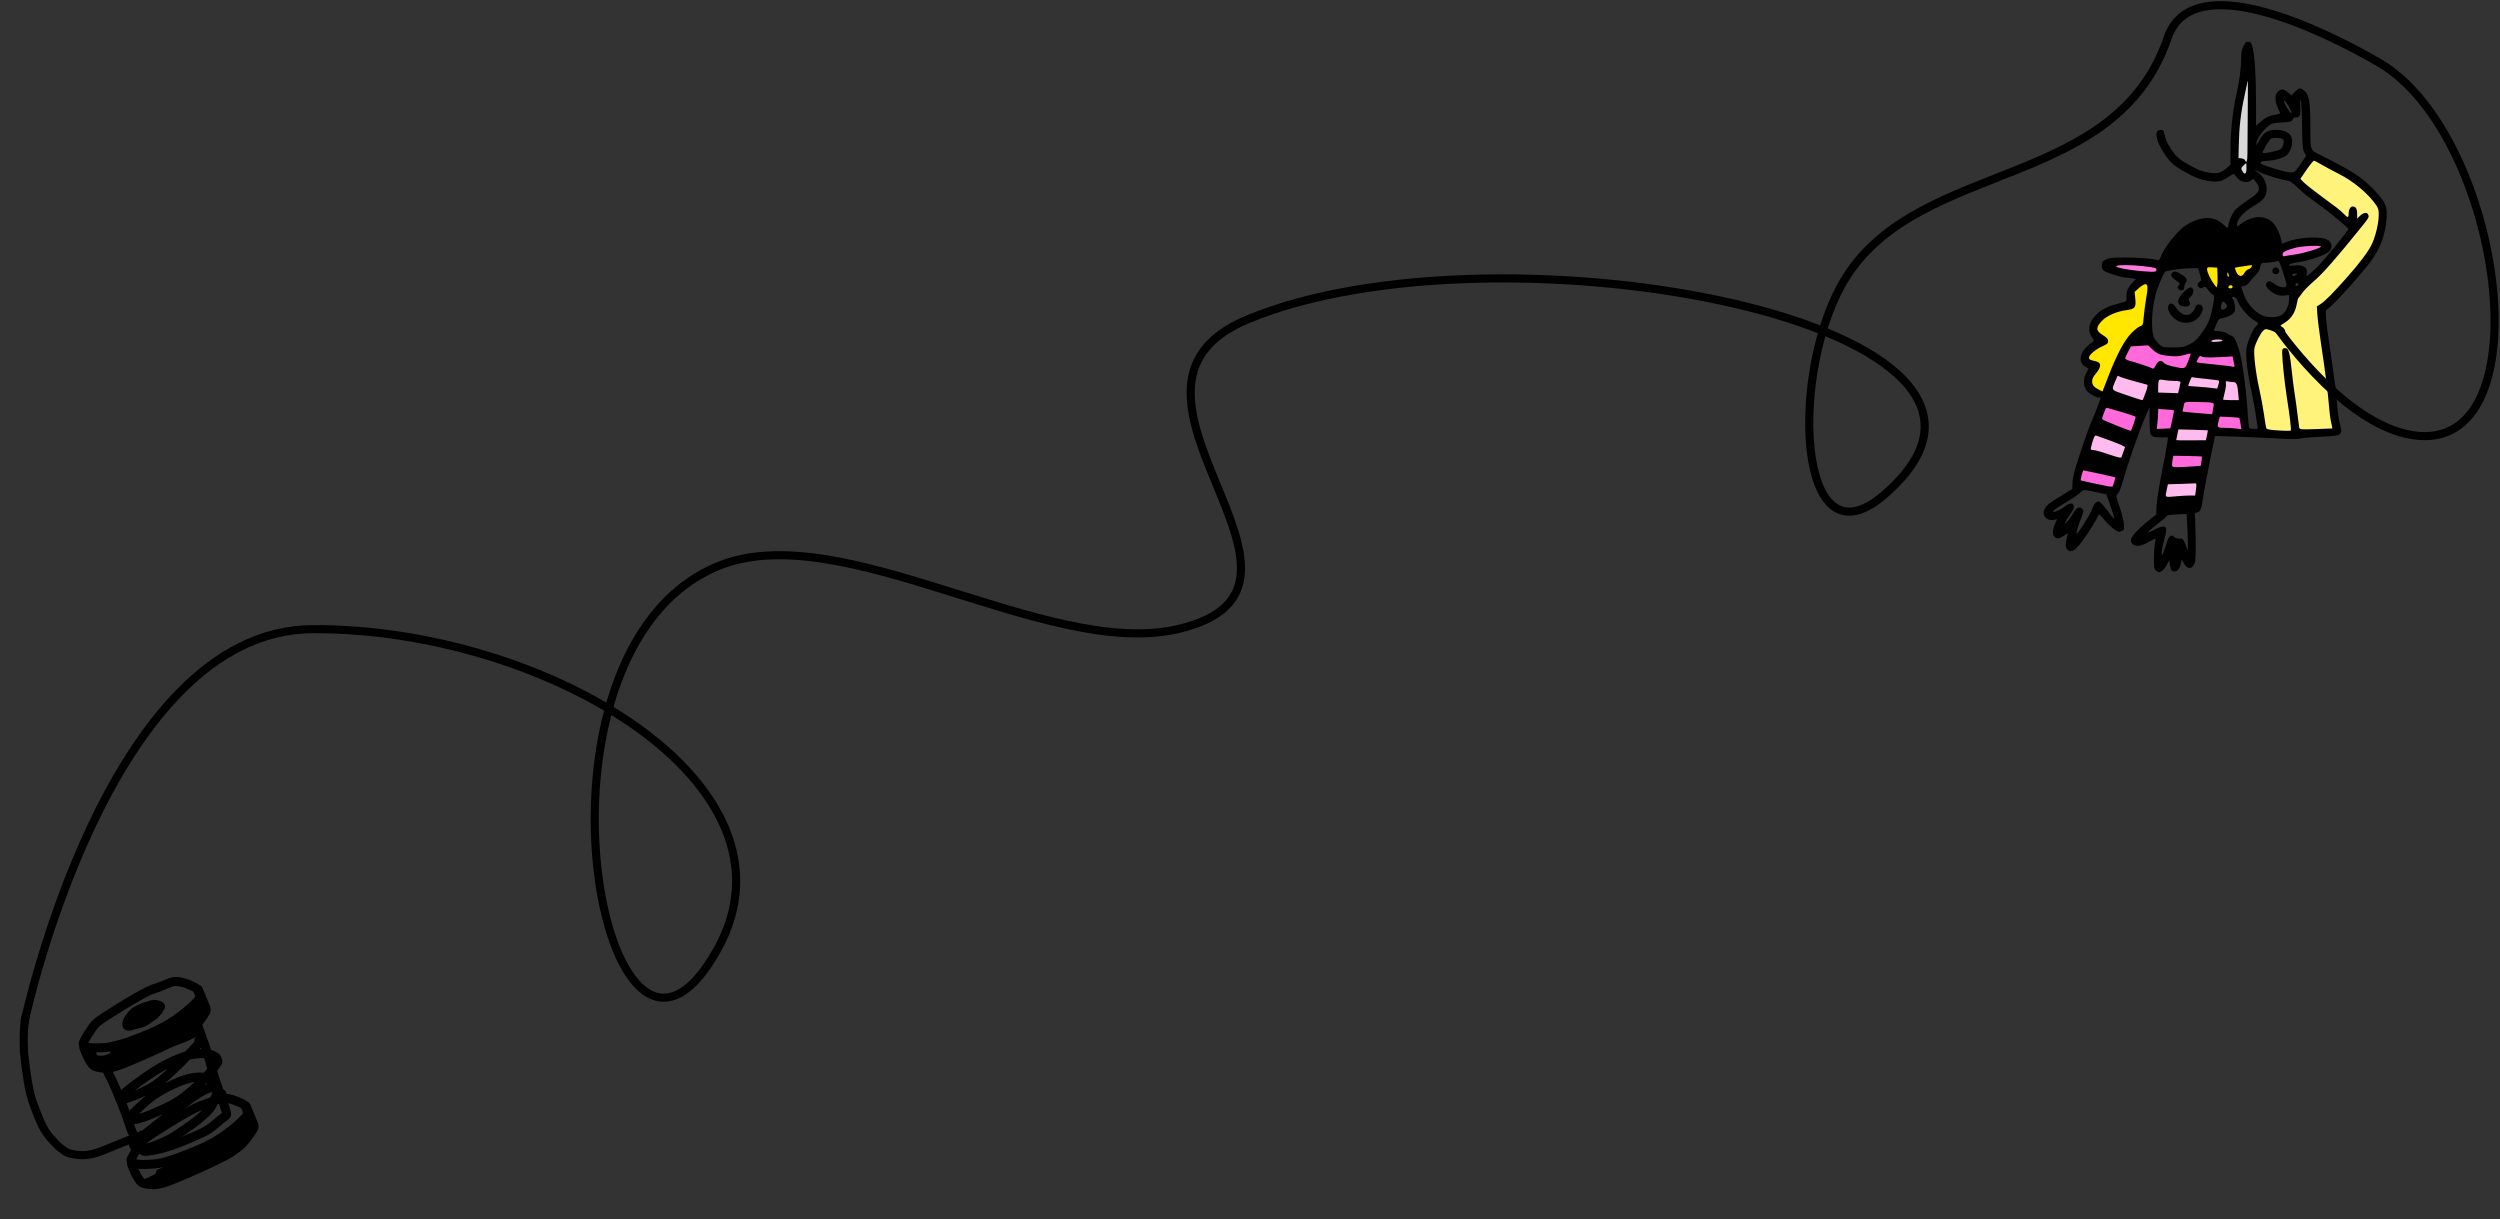 <?xml version="1.0" encoding="UTF-8"?> <svg xmlns="http://www.w3.org/2000/svg" width="1384" height="675" viewBox="0 0 1384 675" fill="none"><rect x="0" y="0" width="1384" height="675" fill="#333333" stroke="none"/><path d="M1263.3 145.022L1260.94 137.658L1272.72 134.418H1285.09L1286.86 137.658L1263.3 145.022Z" fill="#FF78DD"></path><path d="M1193.89 154.384L1195.16 146.757L1183.03 145.258L1170.79 147.05L1169.51 150.512L1193.89 154.384Z" fill="#FF78DD"></path><path d="M1245.33 200.102L1251.22 238.982L1292.75 237.803L1284.5 172.415L1311.31 142.666L1319.26 121.459L1316.31 111.739L1301.59 98.19L1278.61 86.113L1268.89 99.073L1303.94 126.76L1270.66 162.695L1268.89 169.175L1263 175.949L1251.22 178.895L1246.21 190.382L1245.33 200.102Z" fill="#FFF37C"></path><path d="M1221.76 191.269V185.967H1230.6L1232.37 191.269H1221.76Z" fill="#FFBBEE"></path><path d="M1238.55 207.763L1171.99 204.818L1164.33 218.367L1182.88 225.73L1191.43 219.839H1226.48V225.73H1240.62L1238.55 207.763Z" fill="#FFBBEE"></path><path d="M1178.47 245.759L1158.44 238.69L1154.02 251.65L1174.05 258.719L1178.47 245.759Z" fill="#FFBBEE"></path><path d="M1203.21 245.759L1206.45 234.272L1223.24 236.628L1221.76 245.759H1203.21Z" fill="#FFBBEE"></path><path d="M1218.23 265.494L1197.61 264.316L1194.96 278.159H1215.58L1218.23 265.494Z" fill="#FFBBEE"></path><path d="M1173.46 200.988L1177.29 190.09H1189.07L1194.08 193.624L1203.21 195.981L1213.22 192.152L1235.9 195.981L1238.26 205.995L1215.87 204.817L1209.69 208.352C1205.96 207.468 1198.32 205.524 1197.61 204.817C1196.91 204.11 1193.19 206.879 1191.43 208.352L1173.46 200.988Z" fill="#FF69DA"></path><path d="M1204.98 224.551L1191.43 222.784V238.984L1201.44 240.162L1204.98 224.551Z" fill="#FF69DA"></path><path d="M1225.01 240.162L1227.07 226.613L1241.5 228.97V238.984L1225.01 240.162Z" fill="#FF69DA"></path><path d="M1185.24 228.97L1166.69 219.25L1159.62 236.039L1179.35 242.224L1185.24 228.97Z" fill="#FF69DA"></path><path d="M1172.58 262.253L1151.96 257.246L1149.01 269.028L1169.04 273.151L1172.58 262.253Z" fill="#FF69DA"></path><path d="M1227.07 221.901L1208.51 219.25L1205.86 231.031L1223.24 234.271L1227.07 221.901Z" fill="#FF69DA"></path><path d="M1222.06 250.766L1201.44 249.882L1197.61 262.253L1218.82 263.726L1222.06 250.766Z" fill="#FF69DA"></path><path d="M1187.01 183.609L1191.43 156.217L1187.01 154.155L1179.65 158.868V168.882L1161.68 175.068L1156.67 181.842L1163.15 188.617L1152.55 197.748L1159.91 203.049L1155.2 208.646L1156.67 216.009L1164.04 219.544L1177 190.089L1187.01 183.609Z" fill="#FFE700"></path><path d="M1220 154.155L1218.82 145.613H1247.98L1246.8 150.915L1237.08 156.217V161.519L1228.54 164.759L1220 154.155Z" fill="#FFE700"></path><path d="M1245.33 96.424V41.344L1240.91 46.056L1236.79 70.504V92.889L1240.91 98.485L1245.33 96.424Z" fill="#D9D9D9"></path><path fill-rule="evenodd" clip-rule="evenodd" d="M1242 25.53C1241.04 27.454 1240.7 29.181 1240.7 32.201C1240.7 37.74 1239.74 45.026 1238.04 52.452C1236.03 61.212 1234.82 72.526 1234.81 82.574L1234.81 91.202L1232.86 92.911C1229.54 95.826 1227.64 96.324 1222.74 95.561C1219.48 95.056 1217.1 94.167 1212.93 91.899C1206.51 88.41 1204.82 86.963 1201.77 82.298C1199.64 79.038 1198.84 77.172 1198.03 73.504C1197.76 72.276 1197.32 71.884 1196.23 71.884C1192.39 71.884 1193.16 77.392 1198.04 84.844C1201.55 90.191 1203.58 91.956 1210.61 95.778C1215.38 98.369 1217.82 99.304 1221.51 99.965C1227.52 101.04 1229.49 100.726 1233.52 98.056C1236.51 96.071 1236.8 95.989 1237.35 96.971C1237.67 97.555 1238.6 98.644 1239.41 99.391C1241.19 101.043 1244.84 101.238 1246.32 99.759C1247.25 98.832 1247.38 98.859 1248.45 100.201C1251.98 104.63 1251.34 106.332 1244.57 110.68C1241.57 112.599 1238.29 115.178 1237.28 116.41C1235.45 118.622 1233.63 122.921 1233.63 125.007C1233.63 126.347 1232.85 126.385 1231.79 125.096C1231.34 124.554 1229.8 123.361 1228.36 122.445C1223.6 119.414 1216.24 120.433 1209.67 125.035C1205.46 127.977 1199.34 135.432 1196.91 140.573L1195.24 144.103L1191.02 143.363C1186.27 142.53 1172.13 142.221 1168.54 142.87C1164.9 143.527 1163.53 144.636 1163.53 146.915C1163.53 148.052 1163.97 149.274 1164.59 149.832C1165.75 150.881 1175.08 153.767 1177.31 153.767C1178.07 153.767 1179.53 153.933 1180.54 154.137L1182.39 154.506L1180.07 157.029C1177.76 159.531 1177.03 161.636 1177.26 165.166C1177.37 166.778 1177.2 166.889 1173.1 167.939C1167.23 169.441 1164.12 170.908 1161.16 173.582C1156.51 177.769 1155.33 182.571 1157.98 186.476C1159.42 188.595 1159.44 188.75 1158.42 189.305C1157.83 189.627 1156.24 190.984 1154.89 192.32C1150.93 196.24 1150.79 200.901 1154.57 203.07L1156.21 204.014L1154.82 206.724C1153.18 209.91 1153.3 213.647 1155.1 216.13C1156.39 217.893 1161.08 220.496 1162.2 220.067C1162.61 219.91 1162.94 219.893 1162.94 220.029C1162.94 220.73 1158.76 231.677 1157.7 233.756C1157.03 235.081 1154.46 242.214 1152 249.605C1148.62 259.781 1147.49 263.973 1147.37 266.872L1147.21 270.701L1140.97 274.53C1133.78 278.948 1132.68 279.861 1131.69 282.257C1130.3 285.616 1133.25 288.612 1137.12 287.762L1138.79 287.397L1137.61 290.144C1136.19 293.446 1136.1 295.915 1137.36 297.168C1138.66 298.476 1140.05 298.322 1142.61 296.59L1144.82 295.087L1144.44 296.59C1143.4 300.746 1143.37 303.185 1144.36 304.172C1146.7 306.515 1149.35 304.67 1154.55 297.067C1156.49 294.23 1158.99 290.263 1160.11 288.25L1162.13 284.592L1165.25 288.138C1166.97 290.088 1169.41 292.37 1170.68 293.21C1172.69 294.538 1173.18 294.645 1174.52 294.034C1175.98 293.369 1176.04 293.163 1175.75 289.911C1175.58 288.028 1174.49 283.764 1173.34 280.435C1171.29 274.538 1171.27 274.358 1172.35 273.426C1172.96 272.899 1174.03 270.48 1174.73 268.05C1178.24 255.74 1184.25 238.472 1187.95 230.054L1190.02 225.341L1190.03 232.819C1190.04 241.782 1190.28 242.13 1196.43 242.13H1200.2L1199.81 245.223C1199.59 246.924 1198.21 254.413 1196.73 261.865C1195.25 269.317 1193.96 277.535 1193.86 280.127L1193.68 284.839L1191.05 286.901C1180.47 295.186 1177.5 299.648 1181.23 301.645C1183.17 302.679 1185.47 302.248 1189.32 300.128C1191.41 298.979 1193.21 298.124 1193.32 298.23C1193.42 298.335 1193.26 299.475 1192.96 300.761C1192.67 302.048 1192.42 305.812 1192.41 309.126C1192.39 314.909 1192.45 315.189 1193.87 316.115C1195.23 317.008 1195.45 317.008 1196.8 316.12C1197.61 315.592 1198.86 314.037 1199.58 312.665L1200.88 310.17L1201.23 312.526C1201.67 315.623 1202.19 316.356 1203.9 316.356C1205.54 316.356 1206.8 314.674 1207.43 311.671L1207.86 309.636L1208.95 311.775C1210.75 315.271 1213.46 315.394 1214.87 312.042C1215.47 310.636 1215.62 307.164 1215.51 298.094C1215.42 291.452 1215.21 285.585 1215.05 285.055C1214.84 284.386 1215.2 283.977 1216.25 283.713C1218.22 283.221 1218.71 281.953 1219.76 274.695C1220.24 271.383 1221.89 262.53 1223.42 255.02L1226.21 241.366L1238.02 241.736C1244.52 241.94 1254.65 242.383 1260.53 242.721C1267.98 243.149 1272.01 243.148 1273.79 242.72C1275.19 242.38 1280.4 241.935 1285.37 241.732C1296.86 241.26 1297.12 241.049 1295.18 233.883C1294.7 232.101 1294.04 226.97 1293.71 222.48C1293.39 217.989 1293.02 214.145 1292.89 213.938C1292.77 213.73 1292.22 209.981 1291.68 205.607C1291.14 201.233 1290.07 193.811 1289.31 189.113C1287.78 179.653 1287.14 171.44 1287.93 171.44C1289.37 171.44 1305.42 153.99 1312.31 144.931C1317.61 137.953 1320.66 129.688 1321.23 120.685C1321.64 114.408 1320.73 112.184 1315.42 106.386C1308.04 98.332 1303.42 95.27 1283.91 85.483C1278.83 82.933 1279.01 83.537 1279 68.82C1278.99 56.721 1278.37 52.908 1276.02 50.557C1273.87 48.412 1272.76 48.48 1270.48 50.893L1268.61 52.877L1266.72 51.188C1264.32 49.043 1262.37 49.021 1260.71 51.119C1258.93 53.382 1259.46 57.112 1262.35 62.572C1262.47 62.797 1261.56 63.15 1260.32 63.358C1256.15 64.06 1254.36 64.865 1251.65 67.251L1248.95 69.628L1248.94 56.176C1248.93 42.05 1248.23 31.142 1247.02 26.217C1246.41 23.742 1246.06 23.257 1244.79 23.109C1243.54 22.963 1243.08 23.359 1242 25.53ZM1244.23 45.085C1244.23 45.249 1243.46 48.894 1242.52 53.184C1240.54 62.216 1239.58 70.451 1239.38 80.426L1239.23 87.495L1240.88 87.684C1241.79 87.789 1242.68 88.253 1242.86 88.715C1243.66 90.798 1244.2 89.165 1244.19 84.697C1244.19 82.024 1244.26 71.951 1244.35 62.312C1244.45 52.673 1244.46 44.786 1244.38 44.786C1244.3 44.786 1244.23 44.92 1244.23 45.085ZM1273.42 58.924C1273.77 63.853 1273.35 64.962 1271.12 64.962C1270.15 64.962 1269.47 65.362 1269.25 66.066C1268.83 67.368 1267.75 67.645 1262.09 67.899C1258.38 68.066 1257.57 68.318 1255.61 69.901C1252.6 72.334 1249.61 76.581 1249.2 79.023C1248.89 80.836 1249.03 80.724 1250.68 77.775C1253.15 73.379 1255.45 71.884 1259.75 71.884C1263.69 71.884 1266.66 72.97 1268.01 74.898C1269.91 77.608 1268.86 83.188 1265.96 85.82C1264.21 87.403 1259.02 88.965 1255.47 88.976C1252.21 88.988 1250.52 89.82 1251.89 90.735C1253.79 91.998 1265.55 95.447 1267.93 95.436C1270.41 95.425 1270.5 95.35 1273.56 90.851L1276.67 86.277L1275.62 84.235C1274.73 82.496 1274.55 80.345 1274.43 69.75C1274.36 62.906 1274.03 56.677 1273.7 55.906C1273.26 54.869 1273.19 55.651 1273.42 58.924ZM1264.58 56.715C1265 58.136 1267.67 62.312 1268.48 62.813C1269.3 63.316 1267.83 59.954 1266.21 57.599C1264.47 55.069 1264.02 54.823 1264.58 56.715ZM1257.37 76.687C1256.19 77.283 1252.15 84.119 1252.67 84.642C1253.26 85.229 1261.14 83.59 1262.47 82.604C1263.99 81.471 1264.85 78.123 1263.86 77.141C1263.03 76.305 1258.72 76.004 1257.37 76.687ZM1276.91 93.977L1273.47 98.986L1275.2 100.796C1276.15 101.791 1279.84 104.754 1283.41 107.381C1294.39 115.475 1295.72 116.515 1297.51 118.381C1299.68 120.652 1300.2 120.653 1300.2 118.383C1300.2 116.028 1301.15 114.298 1302.46 114.298C1304.15 114.298 1304.91 115.549 1304.91 118.355V120.999L1306.56 119.416C1308.55 117.514 1310.57 117.349 1311.11 119.044C1311.52 120.353 1311.41 120.546 1306.97 126.054C1293.74 142.486 1286.15 151.155 1281.41 155.253C1278.46 157.8 1275.32 160.959 1274.43 162.274C1273.54 163.589 1272.63 164.798 1272.42 164.96C1272.21 165.122 1271.74 166.832 1271.39 168.76C1270.62 172.934 1268.43 176.329 1265.16 178.419C1263.86 179.252 1262.66 180.03 1262.5 180.148C1262.34 180.267 1262.67 180.621 1263.23 180.935C1264.85 181.844 1265.65 183.736 1264.82 184.732C1263.92 185.823 1261.66 185.82 1260.75 184.727C1260.37 184.258 1258.73 183.437 1257.11 182.9C1254.32 181.973 1254.12 181.978 1252.97 183.015C1251.4 184.433 1248.56 190.072 1248.05 192.785C1247.48 195.823 1248.74 206.396 1250.74 215.327C1251.68 219.539 1252.85 225.899 1253.35 229.461C1253.85 233.023 1254.4 236.374 1254.57 236.909C1254.82 237.698 1256.09 237.96 1261.37 238.305C1264.94 238.538 1268 238.585 1268.18 238.409C1268.55 238.04 1267.63 230.277 1266.01 220.04C1264.8 212.395 1263.47 199.858 1263.41 195.593C1263.38 193.34 1263.56 192.915 1264.61 192.766C1267.06 192.416 1267.56 194.125 1269.02 207.963C1269.38 211.365 1270.02 216.27 1270.45 218.861C1270.88 221.453 1271.53 226.225 1271.9 229.465C1272.28 232.705 1272.69 235.911 1272.83 236.591C1273.07 237.795 1273.3 237.819 1282.07 237.549C1287.02 237.397 1291.11 237.236 1291.17 237.193C1291.23 237.149 1290.93 235.619 1290.5 233.792C1290.08 231.966 1289.55 227.992 1289.34 224.961C1288.88 218.439 1287.23 205.484 1284.88 189.996C1283.95 183.84 1283.05 176.74 1282.9 174.218L1282.61 169.632L1284.78 168.237C1287.29 166.621 1291.93 161.905 1299.62 153.178C1306.52 145.346 1310.83 139.607 1312.84 135.596C1314.93 131.413 1316.71 124.328 1316.85 119.6C1316.94 116.365 1316.73 115.436 1315.48 113.61C1311.03 107.126 1302.86 100.302 1294.58 96.161C1291.32 94.534 1287.08 92.252 1285.15 91.087C1283.22 89.923 1281.35 88.97 1280.99 88.969C1280.64 88.968 1278.8 91.222 1276.91 93.977ZM1241.93 91.684C1240.64 92.96 1240.58 93.243 1241.29 94.567C1242.62 97.044 1243.64 96.4 1243.64 93.091C1243.64 91.471 1243.58 90.173 1243.5 90.208C1243.42 90.242 1242.71 90.906 1241.93 91.684ZM1249.32 95.026C1252.49 96.84 1254.84 100.917 1254.84 104.617C1254.84 108.436 1253.31 110.605 1248.62 113.415C1241.86 117.476 1238.34 121.306 1238.34 124.619C1238.34 125.469 1238.67 125.38 1240.4 124.061C1246.88 119.117 1254.16 118.893 1258.49 123.504C1260.32 125.452 1262.22 129.507 1262.81 132.707C1263.03 133.923 1263.29 134.916 1263.37 134.916C1263.46 134.916 1264.45 134.53 1265.59 134.058C1272.63 131.115 1285.64 130.557 1289 133.054C1291.15 134.648 1291.28 137.448 1289.29 139.288C1287.15 141.276 1278.68 144.226 1272.63 145.093C1269.57 145.532 1267.5 146.114 1267.34 146.579C1267.15 147.172 1267.76 147.254 1270.09 146.946C1275.24 146.263 1278.07 148.397 1276.9 152.077C1276.55 153.206 1276.94 153.032 1279.39 150.977C1282.99 147.969 1285.13 145.61 1293.61 135.315C1297.28 130.864 1300.2 126.995 1300.09 126.717C1299.99 126.439 1298.66 125.188 1297.14 123.936C1295.62 122.686 1292.81 120.336 1290.9 118.716C1288.98 117.097 1284.93 114.048 1281.9 111.942C1278.87 109.836 1274.53 106.331 1272.26 104.154C1268.77 100.803 1267.72 100.135 1265.46 99.81C1262.07 99.321 1254.03 96.828 1251.18 95.38C1248.78 94.16 1247.31 93.882 1249.32 95.026ZM1270.45 137.231C1264.66 138.954 1263.67 139.482 1263.67 140.857C1263.67 141.883 1263.93 142.049 1265.06 141.765C1265.83 141.573 1268.41 141.15 1270.81 140.826C1275.38 140.205 1284.88 137.315 1284.88 136.544C1284.88 135.648 1274.03 136.165 1270.45 137.231ZM1258.67 144.965C1257.37 145.233 1255.31 145.468 1254.08 145.486C1251.81 145.521 1251.7 145.641 1251.01 148.746C1250.8 149.711 1249.65 151.434 1248.46 152.576C1247.27 153.717 1245.82 155.389 1245.24 156.291C1244.63 157.238 1243.44 158.078 1242.44 158.279C1241.48 158.471 1240.7 158.732 1240.7 158.859C1240.7 158.987 1241.43 161.008 1242.32 163.351C1244.1 168.044 1247.8 172.299 1251.93 174.402C1255.12 176.034 1260.82 176.001 1263.15 174.336C1265.49 172.675 1267.21 169.102 1267.21 165.923V163.305L1264.92 163.612C1261.86 164.022 1258.8 162.932 1256.25 160.524C1254.06 158.455 1253.83 156.992 1255.54 155.916C1256.33 155.419 1257.09 155.683 1259.17 157.178C1262.02 159.227 1265.23 159.712 1265.82 158.182C1266.17 157.259 1261.99 144.291 1261.37 144.41C1261.18 144.447 1259.96 144.696 1258.67 144.965ZM1171.84 147.116C1169.58 148.011 1179.62 149.839 1189.85 150.398C1192.91 150.565 1193.54 150.434 1193.76 149.578C1194.08 148.352 1193.35 148.133 1186.19 147.313C1180.6 146.673 1173.21 146.572 1171.84 147.116ZM1241.58 147.466C1239.32 147.792 1237.38 148.12 1237.28 148.198C1237.18 148.275 1237.49 149.273 1237.96 150.416C1239.14 153.239 1241.24 153.579 1242.47 151.146C1242.96 150.163 1243.99 149.247 1244.82 149.053C1246.11 148.75 1247.44 146.559 1246.19 146.787C1245.92 146.835 1243.85 147.142 1241.58 147.466ZM1221.85 149.229C1221.85 150.72 1224.09 155.342 1225.99 157.748L1227.1 159.168L1227.45 157.781C1227.64 157.018 1227.72 154.544 1227.62 152.282L1227.44 148.171L1224.65 147.991C1222.03 147.824 1221.85 147.906 1221.85 149.229ZM1258.4 148.727C1256.81 150.644 1259.44 152.951 1261.21 151.186C1261.96 150.435 1262.03 149.975 1261.54 149.191C1260.68 147.825 1259.32 147.624 1258.4 148.727ZM1203.39 149.362C1200.85 149.789 1198.7 150.225 1198.6 150.332C1197.89 151.134 1195.23 157.2 1193.99 160.836C1191.16 169.158 1190.45 183.04 1192.63 187.216C1193.09 188.097 1194.3 189.613 1195.32 190.583C1197.12 192.295 1197.35 192.35 1202.89 192.351C1207.98 192.352 1208.96 192.17 1212.04 190.662C1214.74 189.332 1216.09 188.141 1218.36 185.066C1222.36 179.65 1223.58 176.812 1224.98 169.708C1225.88 165.105 1226.01 163.499 1225.48 163.323C1224.65 163.047 1223.58 162.019 1221.93 159.926C1220.91 158.624 1220.59 158.519 1219.58 159.152C1218.64 159.737 1218.23 159.729 1217.48 159.109C1216.23 158.073 1216.3 156.949 1217.68 155.983C1218.78 155.214 1218.79 155.074 1217.83 151.827L1216.84 148.468L1212.42 148.527C1209.99 148.56 1205.93 148.935 1203.39 149.362ZM1202.37 151.166C1201.36 152.374 1202.1 153.603 1204.96 155.487C1206.99 156.826 1207.07 156.975 1206.16 157.979C1205.36 158.866 1205.32 159.204 1205.96 159.97C1207.18 161.438 1209.18 160.828 1209.21 158.978C1209.23 158.119 1209.58 157.005 1210 156.503C1211.22 155.027 1210.53 153.656 1207.71 151.938C1204.61 150.054 1203.43 149.883 1202.37 151.166ZM1233.04 152C1233.04 152.648 1233.28 153.178 1233.57 153.178C1233.87 153.178 1233.97 152.648 1233.8 152C1233.63 151.352 1233.39 150.822 1233.27 150.822C1233.14 150.822 1233.04 151.352 1233.04 152ZM1268.98 151.965C1268.98 152.968 1269.85 153.087 1271.01 152.242C1272.09 151.451 1272.07 151.411 1270.56 151.411C1269.69 151.411 1268.98 151.66 1268.98 151.965ZM1270.74 157.645C1270.74 158.686 1272.01 158.505 1272.38 157.413C1272.5 157.027 1272.19 156.713 1271.68 156.713C1271.16 156.713 1270.74 157.133 1270.74 157.645ZM1184.12 159.456L1181.74 161.61L1182.12 165.494C1182.58 170.157 1181.88 171.078 1177.48 171.65C1171.87 172.378 1166.38 174.733 1163.68 177.575C1160.11 181.325 1160.21 183.117 1164.12 185.522C1166.39 186.923 1167.06 187.672 1167.06 188.82C1167.06 190.047 1166.52 190.545 1163.94 191.687C1160.19 193.344 1156.46 196.48 1156.46 197.97C1156.46 199.023 1156.85 199.235 1160.12 199.963C1163.51 200.716 1163.44 203.18 1159.91 207.248C1158.79 208.537 1158.23 209.833 1158.23 211.133C1158.23 213.215 1159.13 214.305 1162.12 215.814L1163.94 216.738L1167.05 208.669C1171.8 196.322 1176.11 188.257 1180.06 184.283C1181.9 182.437 1184.07 180.76 1184.88 180.556C1186.26 180.209 1186.39 179.869 1186.77 175.37C1187 172.723 1187.56 168.436 1188.01 165.844C1189.2 159.054 1189.13 157.302 1187.68 157.302C1187.04 157.302 1185.43 158.271 1184.12 159.456ZM1234.02 158.284C1233.28 159.03 1233.64 159.658 1234.81 159.658C1235.46 159.658 1235.99 159.265 1235.99 158.774C1235.99 157.878 1234.74 157.566 1234.02 158.284ZM1208.72 161.887C1204.43 166.243 1205.01 169.673 1210.05 169.673C1212.12 169.673 1212.98 168.338 1211.95 166.699C1211.45 165.887 1211.5 165.481 1212.19 164.906C1213.78 163.593 1214.73 161.19 1214.11 160.082C1213.17 158.406 1211.64 158.918 1208.72 161.887ZM1236 165.265C1237.06 166.552 1237.73 170.843 1237.11 172.467C1236.56 173.924 1233.53 175.51 1230.19 176.1C1228.45 176.406 1228.06 176.841 1226.87 179.76L1225.53 183.071L1228.76 183.405C1230.53 183.588 1232.42 184.121 1232.95 184.588C1233.49 185.056 1234.52 185.622 1235.26 185.845C1236.79 186.313 1237.69 187.896 1239.43 193.236C1241.09 198.32 1243.43 214.774 1244.19 226.709C1244.53 231.997 1244.96 236.57 1245.14 236.871C1245.33 237.172 1246.55 237.418 1247.87 237.418C1249.73 237.418 1250.18 237.227 1249.92 236.548C1249.73 236.069 1249.29 233.352 1248.93 230.51C1248.58 227.667 1247.39 221.233 1246.3 216.211C1244.24 206.699 1243.34 199.341 1243.57 193.825C1243.71 190.334 1246.99 182.344 1249.03 180.492C1250.5 179.163 1250.41 178.689 1248.5 177.698C1245.44 176.107 1240.67 170.942 1239.2 167.614C1238.11 165.143 1237.47 164.371 1236.51 164.371C1235.45 164.371 1235.37 164.513 1236 165.265ZM1229.87 168.093C1229 171.311 1229.87 172.3 1232.12 170.657C1232.98 170.025 1233.07 169.64 1232.54 168.664C1231.58 166.863 1230.27 166.585 1229.87 168.093ZM1200.67 168.756C1199.13 170.607 1201.45 175.099 1205.1 177.358C1207.85 179.053 1212.12 179.141 1214.83 177.557C1219.25 174.973 1221.1 169.009 1217.6 168.605C1216.27 168.451 1215.87 168.751 1215.16 170.443C1213.02 175.574 1208.26 175.594 1204.79 170.486C1203.06 167.944 1201.79 167.409 1200.67 168.756ZM1224.33 188.671C1223.84 189.249 1224.46 189.364 1227.2 189.207C1229.12 189.098 1230.54 188.766 1230.36 188.471C1229.86 187.665 1225.03 187.825 1224.33 188.671ZM1184.44 191.469L1179.73 191.763L1178.12 194.709C1177.24 196.329 1176.51 197.975 1176.5 198.367C1176.5 198.759 1177.62 199.383 1178.99 199.755C1183.45 200.958 1190.9 203.461 1191.63 204.001C1192.12 204.367 1192.66 203.841 1193.4 202.269C1194.62 199.68 1196.55 199.019 1197.79 200.768C1198.29 201.483 1200.15 202.24 1202.92 202.864C1209.71 204.388 1209.61 204.422 1211.4 199.882C1212.25 197.705 1212.86 195.833 1212.75 195.723C1212.64 195.613 1211.02 195.968 1209.14 196.513C1206.58 197.258 1204.66 197.406 1201.39 197.109C1195.91 196.613 1194.44 196.054 1191.51 193.349L1189.15 191.174L1184.44 191.469ZM1216.86 198.499C1216.36 199.46 1215.96 200.354 1215.96 200.485C1215.96 200.617 1217.61 200.891 1219.64 201.096C1230.08 202.15 1234.64 202.676 1235.85 202.963C1237.03 203.242 1237.16 203.098 1236.89 201.793C1236.71 200.974 1236.44 199.636 1236.27 198.818L1235.96 197.332L1228.14 197.724C1222.65 198 1219.94 197.913 1219.04 197.433C1217.91 196.829 1217.66 196.951 1216.86 198.499ZM1171.16 210.687C1168.82 216.136 1168.61 215.769 1175.42 218.124C1183.57 220.945 1185.95 221.671 1186.21 221.415C1186.33 221.297 1187.08 219.397 1187.88 217.192C1188.88 214.442 1189.12 213.115 1188.65 212.965C1188.28 212.844 1185.33 212.042 1182.09 211.182C1178.85 210.322 1175.32 209.254 1174.25 208.809L1172.31 207.999L1171.16 210.687ZM1212.25 211.12L1211.37 213.688L1216.46 214.047C1219.26 214.244 1222.88 214.573 1224.5 214.779L1227.44 215.153L1228.11 212.984C1228.6 211.377 1228.6 210.759 1228.11 210.598C1227.74 210.479 1224.4 210.075 1220.67 209.701C1216.94 209.327 1213.72 208.915 1213.51 208.786C1213.3 208.657 1212.73 209.707 1212.25 211.12ZM1195.08 210.747C1194.9 211.213 1194.75 212.88 1194.75 214.451V217.308L1200.28 217.495L1205.81 217.683L1206.47 214.84C1206.83 213.276 1207.12 211.752 1207.12 211.453C1207.12 211.154 1205.6 210.897 1203.73 210.883C1201.87 210.869 1199.23 210.642 1197.87 210.379C1195.94 210.005 1195.33 210.086 1195.08 210.747ZM1232.28 212.215C1232.42 212.988 1232.13 215.236 1231.62 217.21C1231.1 219.184 1230.68 220.959 1230.68 221.155C1230.68 221.352 1232.65 221.512 1235.05 221.512H1239.41L1239.09 217.831C1238.63 212.611 1238.12 211.5 1236.15 211.49C1235.25 211.485 1233.95 211.331 1233.26 211.146C1232.19 210.859 1232.05 211.019 1232.28 212.215ZM1209.22 223.276C1209.09 223.764 1208.81 224.993 1208.61 226.006L1208.24 227.849L1211.36 228.194C1213.08 228.385 1216.78 228.711 1219.58 228.92L1224.68 229.301L1225.19 226.143C1225.79 222.451 1226.69 222.818 1216.39 222.561C1210.62 222.416 1209.43 222.535 1209.22 223.276ZM1165.51 226.606C1165.3 227.207 1164.77 228.587 1164.33 229.675C1163.89 230.762 1163.66 231.858 1163.82 232.109C1164.14 232.623 1179.46 238.79 1179.68 238.492C1180.13 237.889 1182.5 230.867 1182.31 230.704C1181.94 230.383 1174.67 228.062 1171.19 227.155C1169.41 226.689 1167.49 226.13 1166.92 225.912C1166.22 225.64 1165.77 225.859 1165.51 226.606ZM1194.75 228.279C1194.75 229.323 1194.58 231.819 1194.37 233.827L1193.99 237.478L1197.74 237.301L1201.49 237.123L1202.59 232.219C1203.2 229.522 1203.6 227.237 1203.49 227.141C1203.38 227.045 1201.37 226.835 1199.02 226.675L1194.75 226.382V228.279ZM1228.32 232.705C1227.23 236.619 1227.37 236.828 1231.13 236.834C1232.99 236.836 1235.93 237.009 1237.66 237.216L1240.8 237.593L1240.39 234.707C1240.16 233.12 1239.8 231.647 1239.6 231.434C1239.39 231.221 1236.9 230.955 1234.06 230.845L1228.89 230.643L1228.32 232.705ZM1205.37 240.539C1205.04 242.095 1204.77 243.478 1204.77 243.615C1204.77 243.752 1208.46 243.828 1212.99 243.785L1221.2 243.707L1221.78 241.012C1222.1 239.529 1222.31 238.273 1222.25 238.219C1222.19 238.165 1218.51 238.029 1214.06 237.917L1205.98 237.712L1205.37 240.539ZM1158.39 244.583C1157.76 246.636 1157.35 248.515 1157.48 248.758C1157.6 249 1158.38 249.2 1159.2 249.2C1160.02 249.2 1163.72 250.25 1167.44 251.534C1172.22 253.186 1174.26 253.659 1174.44 253.153C1174.59 252.761 1175.09 251.314 1175.57 249.937L1176.44 247.435L1174.67 246.522C1173.23 245.779 1164.66 242.54 1160.5 241.168C1159.74 240.918 1159.29 241.649 1158.39 244.583ZM1202.77 254.432C1202.09 258.59 1202.11 258.626 1205.5 258.621C1207.2 258.62 1210.78 258.448 1213.46 258.239L1218.33 257.86L1218.71 255.444C1218.93 254.115 1219.06 252.921 1219 252.789C1218.95 252.658 1215.36 252.494 1211.02 252.426L1203.13 252.3L1202.77 254.432ZM1152.38 263.115C1152 264.612 1151.77 265.893 1151.87 265.96C1152.06 266.096 1162.18 268.272 1166.66 269.142C1168.71 269.538 1169.56 269.504 1169.7 269.019C1169.82 268.648 1170.19 267.441 1170.55 266.335C1170.9 265.229 1171.12 264.288 1171.04 264.244C1170.77 264.098 1153.82 260.385 1153.44 260.389C1153.23 260.39 1152.76 261.617 1152.38 263.115ZM1207.02 267.901L1200.14 268.087L1199.51 271.043C1198.54 275.56 1198.26 275.345 1204.32 274.784C1207.32 274.506 1211 274.295 1212.5 274.314L1215.23 274.349L1215.6 271.706C1216.13 267.837 1216.06 267.448 1214.93 267.588C1214.36 267.657 1210.8 267.798 1207.02 267.901ZM1151.45 272.851C1150.48 273.827 1146.98 276.214 1143.68 278.155C1137.78 281.626 1135.54 283.367 1136.97 283.367C1138.26 283.367 1141.45 281.771 1143.34 280.173C1145.62 278.25 1147.83 278.301 1148.11 280.284C1148.22 281.099 1147.51 282.709 1146.27 284.408C1145.16 285.942 1143.91 287.858 1143.5 288.668L1142.75 290.141L1144.37 288.668C1145.26 287.858 1146.78 285.804 1147.75 284.103C1149.61 280.827 1151.41 280.067 1152.94 281.91C1153.55 282.652 1153.37 283.625 1151.87 287.448C1150.87 289.999 1149.89 293.106 1149.68 294.353C1149.35 296.416 1149.66 296.089 1153.19 290.737C1155.32 287.5 1157.5 283.656 1158.03 282.195C1159.28 278.787 1160.7 277.245 1162.16 277.71C1162.78 277.907 1164.86 280.214 1166.78 282.837C1168.69 285.46 1170.35 287.355 1170.45 287.048C1170.55 286.74 1169.61 283.599 1168.35 280.068L1166.07 273.647L1161.41 272.65C1153.21 270.895 1153.41 270.891 1151.45 272.851ZM1201.97 284.976C1200.59 285.1 1199.46 285.428 1199.46 285.705C1199.46 285.982 1197.54 287.657 1195.19 289.429C1192.84 291.2 1190.39 293.246 1189.74 293.974C1188.75 295.091 1189.23 294.966 1192.81 293.168C1199.07 290.027 1200.33 291.104 1198.36 297.91C1197.01 302.582 1196.24 308.045 1197.05 307.201C1197.35 306.89 1198.23 304.535 1199 301.967C1200.62 296.613 1201.7 295.499 1203.6 297.224C1204.37 297.921 1205.51 298.298 1206.52 298.192C1208.39 297.996 1208.77 298.415 1210.17 302.205L1211.15 304.868L1211.2 300.984C1211.22 298.847 1211.07 294.274 1210.86 290.822L1210.48 284.545L1207.47 284.648C1205.82 284.704 1203.34 284.852 1201.97 284.976Z" fill="black"></path><path d="M13.5 566C13.5 566 59.292 348.903 173 348.302C301.404 347.623 448 434 397.22 525.5C334.574 638.38 282.296 361.467 397.22 313.527C465.316 285.121 579.239 365.105 651.934 348.302C751.664 325.25 597.178 215.883 690.568 176.853C829.07 118.969 1153.4 179.037 1043 273.998C994.034 316.117 990.449 203.472 1022 153.498C1063.4 87.932 1171.14 105.45 1200 20.999C1213.5 -18.5 1285.08 16.167 1316.81 34.529C1386.53 74.873 1410.61 258.134 1332.08 240.211C1294.57 231.649 1259.78 180.263 1259.78 180.263" stroke="black" stroke-width="4.491"></path><path d="M84.891 547.588C85.176 547.47 88.91 545.998 94.597 543.829C97.945 542.552 102.38 543.963 107.405 546.326C109.789 547.446 110.388 550.199 110.593 551.956C110.687 552.768 109.862 553.599 107.862 555.683C106.227 557.387 103.068 560.141 99.444 562.853C95.819 565.565 91.756 568.084 86.155 570.699C80.554 573.313 73.538 575.946 68.8 577.531C64.062 579.115 61.815 579.571 59.089 579.814C49.459 580.672 47.662 579.563 46.591 578.851C46.312 578.666 46.178 578.29 46.083 577.903C45.884 577.089 47.863 573.673 51.327 568.661C52.815 566.51 54.176 565.463 58.683 562.506C63.189 559.549 70.908 554.793 76.189 551.805C81.47 548.816 84.079 547.739 85.57 547.204C87.061 546.668 87.354 546.706 87.763 546.701" stroke="black" stroke-width="5" stroke-linecap="round"></path><path d="M111.361 612.119C111.646 612.002 115.381 610.529 121.067 608.36C124.415 607.083 128.851 608.494 133.876 610.857C136.26 611.978 136.859 614.731 137.063 616.488C137.158 617.3 136.332 618.131 134.333 620.214C132.698 621.918 129.539 624.672 125.914 627.384C122.289 630.096 118.227 632.615 112.626 635.23C107.025 637.844 100.009 640.477 95.271 642.062C90.533 643.646 88.285 644.103 85.559 644.345C75.93 645.203 74.133 644.094 73.062 643.382C72.783 643.197 72.648 642.821 72.554 642.435C72.355 641.62 74.334 638.204 77.798 633.193C79.285 631.041 80.647 629.994 85.153 627.037C89.66 624.08 97.378 619.324 102.659 616.336C107.94 613.347 110.55 612.271 112.041 611.735C113.532 611.199 113.824 611.237 114.233 611.232" stroke="black" stroke-width="5" stroke-linecap="round"></path><path d="M109.723 547.756C109.795 547.928 111.254 551.404 113.435 556.682C114.213 558.565 114.243 558.866 114.171 559.3C114.002 560.323 112.198 562.98 109.169 566.839C107.729 568.674 106.148 569.982 104.221 571.469C102.294 572.955 99.983 574.51 93.845 577.525C87.706 580.541 77.811 584.97 71.62 587.526C65.429 590.082 63.243 590.63 61.672 590.948C57.328 591.828 53.998 590.868 52.682 590.432C51.405 590.009 50.702 588.886 48.967 585.988C48.278 584.58 47.327 582.399 46.824 581.174C46.322 579.949 46.296 579.747 46.502 579.139" stroke="black" stroke-width="5" stroke-linecap="round"></path><path d="M136.194 612.287C136.265 612.459 137.725 615.935 139.905 621.213C140.683 623.096 140.713 623.397 140.642 623.832C140.473 624.855 138.669 627.511 135.64 631.37C134.199 633.206 132.618 634.514 130.692 636C128.765 637.486 126.454 639.041 120.316 642.056C114.177 645.072 104.281 649.501 98.091 652.057C91.9 654.613 89.714 655.161 88.143 655.479C83.799 656.359 80.469 655.399 79.152 654.963C77.875 654.54 77.172 653.418 75.437 650.519C74.749 649.111 73.798 646.93 73.295 645.705C72.792 644.481 72.766 644.279 72.972 643.67" stroke="black" stroke-width="5" stroke-linecap="round"></path><path d="M109.258 567.387C109.482 567.93 110.766 571.13 113.55 579.132C115.302 584.169 117.194 591.368 118.582 595.97C119.971 600.571 120.658 602.403 121.778 605.367C124.424 612.374 125.834 616.764 125.444 617.197C124.573 618.166 122.832 619.156 120.476 621.193C118.917 622.541 117.209 624.138 114.233 625.912C112.282 627.075 109.204 628.355 105.731 629.875C102.259 631.394 98.424 633.008 95.007 634.152C88.801 636.231 85.458 636.644 84.418 636.859C82.425 637.27 80.821 637.396 80.211 637.382C79.621 637.367 79.097 637.052 78.624 636.651C78.168 636.265 76.753 634.096 74.568 629.727C72.217 625.027 71.398 621.443 69.876 617.229C68.635 613.793 66.176 607.821 64.796 604.46C62.292 598.357 60.335 594.704 59.694 593.539C59.516 593.214 59.369 592.815 59.416 592.522C59.607 591.332 62.067 591.003 69.262 587.837C72.006 586.629 75.316 584.69 78.328 583.233C81.341 581.776 83.895 580.729 86.699 579.759C89.503 578.789 92.479 577.929 95.834 576.734C102.898 574.217 106.772 572.273 107.174 571.691C107.388 571.323 107.622 570.804 107.836 570.385C108.049 569.965 108.234 569.659 108.982 568.814" stroke="black" stroke-width="5" stroke-linecap="round"></path><path d="M110.157 575.671C110.183 575.734 110.27 576.1 110.178 576.997C110.118 577.581 109.604 578.344 106.215 581.922C102.826 585.5 96.467 591.848 91.846 595.963C87.224 600.078 84.531 601.768 81.304 603.406C74.526 606.845 69.759 608.302 68.315 608.497C67.406 608.62 66.625 608.303 66.103 607.852C65.868 607.65 66.314 607.112 69.648 604.441C72.983 601.77 79.351 596.884 85.035 593.26C90.718 589.636 95.524 587.423 99.053 585.991C104.601 583.739 108.512 583.304 111.71 583.278C116.483 583.239 117.86 584.164 119.373 585.123C119.987 585.512 120.349 586.372 120.641 587.345C120.868 588.1 118.858 590.685 114.327 595.877C111.619 598.98 107.601 602.6 104.15 605.485C100.699 608.37 97.814 610.299 93.446 612.487C89.079 614.676 83.316 617.064 79.744 618.386C75.046 620.124 72.747 620.01 71.254 619.747C70.508 619.616 74.026 615.687 80.701 609.741C83.916 606.878 87.204 604.823 90.829 602.818C94.454 600.813 98.424 599.047 101.559 597.963C106.762 596.163 110.084 596.189 111.796 596.282C114.287 596.417 117.689 598.875 119.665 600.65C120.369 601.282 120.492 602.211 120.605 602.949C120.744 603.851 119.582 606.751 117.906 610.774C116.827 613.364 115.026 615.223 111.031 618.689C108.156 621.184 103.14 624.67 99.547 627.107C95.955 629.545 93.832 630.699 91.132 631.938C85.286 634.618 80.858 635.919 78.92 636.095C77.334 636.239 76.278 635.96 75.647 635.752C74.397 635.341 73.956 634.016 73.886 633.449C73.849 633.153 74.08 632.837 79.648 628.32C85.216 623.802 96.182 615.091 103.08 610.013C109.979 604.934 112.477 603.752 114.047 603.076C116.146 602.171 117.073 602.118 117.84 602.207C119.821 602.852 120.877 603.545 121.648 604.596C121.835 604.957 122.027 605.423 122.755 605.53" stroke="black" stroke-width="5" stroke-linecap="round"></path><path d="M78.922 628.104C77.066 628.87 68.404 632.386 56.239 637.226C48.495 640.307 43.638 639.682 39.001 638.675C35.705 637.96 31.664 634.358 27.409 629.366C23.123 624.339 20.746 617.118 18.434 611.025C16.06 604.767 14.564 594.559 13.24 582.299C12.842 572.718 13.376 566.168 14.257 562.223" stroke="black" stroke-width="4.5" stroke-linecap="round"></path><path d="M82.989 556.553C83.447 556.364 84.856 555.934 85.975 556.058C87.156 556.19 88.135 556.628 88.614 556.887C88.828 557.003 88.932 557.17 88.891 557.347C88.85 557.524 88.647 557.728 87.076 558.98C85.505 560.232 82.573 562.527 80.795 563.854C78.533 565.541 76.182 566.478 73.318 567.589C71.814 568.172 71.075 568.093 70.626 567.975C70.422 567.922 70.313 567.756 70.261 567.566C69.76 565.723 71.883 562.958 73.384 561.288C74.553 559.987 76.049 559.292 77.547 558.555C81.541 556.588 83.023 556.695 83.96 557.038C84.155 557.109 84.181 557.38 84.159 557.552C83.978 558.946 79.416 560.557 76.794 562.042C75.075 563.015 74.16 564.11 74.564 563.968C77.983 562.771 78.551 562.281 79.265 561.898C79.443 561.803 79.588 561.686 79.495 561.669C77.926 561.385 74.87 564.001 73.5 564.9C73.335 565.008 73.158 565.055 73.092 565.183C73.026 565.311 73.064 565.498 73.214 565.618C74.574 566.71 77.49 565.07 79.451 564.552C80.566 564.257 82.764 563.422 84.202 562.745C85.303 562.228 86.292 560.828 86.778 559.875C87.359 558.737 87.679 557.539 87.953 557.398C88.072 557.336 88.21 557.541 88.26 557.708C88.363 558.043 88.173 558.444 87.981 558.826C86.863 561.057 82.874 563.546 81.992 564.239C80.836 565.148 79.414 565.956 78.369 566.273C76.847 566.736 75.543 567.058 74.368 567.29C73.858 567.369 73.341 567.414 72.869 567.448C72.653 567.474 72.486 567.518 72.263 567.448" stroke="black" stroke-width="5" stroke-linecap="round"></path><path d="M110.464 555.753C110.609 556.029 111.149 557.641 111.233 559.338C111.251 559.694 111.136 559.986 110.994 560.157C110.851 560.328 110.628 560.368 110.447 560.327C109.246 560.051 108.522 558.049 108.447 558.051C107.267 558.083 109.254 560.191 109.313 560.619C109.487 561.885 108.474 563.204 107.89 563.83C107.761 563.967 107.543 563.987 107.365 563.974C106.577 563.916 105.984 562.873 105.548 561.836C105.409 561.506 106.142 561.282 106.623 561.158C106.829 561.105 106.985 561.297 107.108 561.493C107.81 562.619 107.36 564.87 106.805 566.425C106.54 567.167 106.026 567.542 105.713 567.754C105.548 567.866 105.336 567.932 105.129 567.931C104.176 567.926 103.369 566.51 102.795 565.55C102.336 564.782 102.784 563.736 103.168 563.111C103.268 562.948 103.498 562.911 103.675 562.939C104.049 562.998 104.26 563.423 104.388 563.812C104.747 564.902 104.141 566.453 103.551 567.427C103.277 567.879 102.806 568.083 102.44 568.261C102.081 568.436 101.708 568.406 101.36 568.243C100.425 567.807 99.956 566.551 99.929 565.729C99.922 565.527 100.142 565.356 100.301 565.231C100.459 565.105 100.632 565.044 100.776 565.105C101.817 565.544 101.824 567.722 101.395 569.728C101.169 570.783 100.588 571.456 100.199 571.887C99.862 572.26 99.385 572.393 98.931 572.383C97.925 572.36 97.285 570.319 97.074 569.1C96.925 568.241 97.702 567.454 98.325 566.995C98.465 566.892 98.682 567.105 98.825 567.291C99.427 568.078 98.651 569.833 97.708 571.656C97.346 572.355 96.837 572.672 96.487 572.862C96.307 572.96 96.089 572.985 95.881 572.94C95.446 572.846 95.099 572.419 94.763 571.93C93.902 570.675 94.271 569.1 94.368 568.439C94.401 568.217 94.901 569.187 95.207 570.021C95.563 570.989 94.15 572.387 93.057 573.459C92.62 573.888 92.134 574.02 91.817 574.063C91.657 574.085 91.501 573.93 91.352 573.723C91.202 573.517 91.064 573.218 91.057 572.919C91.043 572.316 91.435 571.826 91.698 571.454C91.94 571.111 92.373 570.926 92.788 570.868C92.977 570.842 93.118 571.054 93.202 571.267C93.687 572.495 92.644 574.215 92.054 575.249C91.927 575.474 91.747 575.558 91.581 575.586C90.55 575.76 89.578 574.345 89.335 573.959C89.223 573.781 89.225 573.587 89.332 573.445C89.857 572.752 91.299 573.251 93.243 573.613C93.85 573.727 94.248 573.743 94.421 573.829C94.937 574.085 92.983 573.912 89.085 575.322C86.22 576.358 81.116 578.8 77.868 580.154C74.619 581.509 73.444 581.864 71.571 582.37C69.698 582.875 67.164 583.52 65.018 584.189C61.146 585.395 58.978 586.333 57.876 586.525C55.475 586.941 54.342 586.708 53.276 586.38C52.263 586.068 51.641 585.016 50.888 583.093C50.748 582.734 50.969 582.614 51.141 582.523M62.717 578.938C65.302 578.179 67.32 577.781 69.568 577.455C71.817 577.129 74.234 576.888 76.075 576.589C80.726 575.833 81.704 575.06 82.897 574.605C83.379 574.421 86.357 573.325 89.711 572.038C90.757 571.637 86.083 573.5 82.499 575.62C79.759 577.241 75.264 580.158 72.285 581.915C69.306 583.672 68.008 584.231 66.885 584.609M63.022 583.526C65.225 582.771 68.293 581.545 70.192 580.791C72.723 579.787 73.511 579.38 73.59 579.021C73.634 578.821 73.305 578.593 72.935 578.471C72.101 578.197 70.885 578.506 68.027 579.526M63.429 582.405C65.072 582.043 67.29 582.813 70.134 583.281C71.177 583.453 72.06 583.233 72.481 583.128C73.429 582.89 69.734 583.86 67.411 585.166C65.11 586.459 63.1 587.866 61.769 588.355C60.072 588.979 58.254 588.062 57.165 587.418M54.869 586.545C54.947 587.215 54.817 587.745 54.979 588.031C55.161 588.353 55.707 588.299 55.857 588.326C57.015 588.54 52.983 587.495 52.125 587.034C50.681 586.259 50.022 583.663 49.291 582.858C49.111 582.662 48.957 582.5 48.937 582.338C48.917 582.176 49.037 582.018 49.16 581.854" stroke="black" stroke-width="4.5" stroke-linecap="round"></path><path d="M137.639 619.895C137.281 620.074 135.293 621.246 132.499 623.29C130.919 624.446 129.128 626.003 126.386 627.956C123.644 629.909 120.035 632.252 117.322 633.917C112.959 636.594 110.735 637.609 109.808 638.045C108.629 638.6 107.901 639.204 107.722 639.521C107.637 639.67 107.702 639.855 107.815 640.035C108.344 640.881 109.757 641.013 110.723 641.752C111.555 642.387 111.889 643.154 112.271 643.185C112.467 643.2 112.671 643.13 115.473 641.776C118.274 640.423 123.668 637.766 127.533 635.6C131.399 633.434 133.573 631.839 135.091 630.655C138.602 627.914 139.31 626.511 139.575 625.384C139.793 624.454 139.206 623.674 138.607 622.365C138.48 622.086 138.209 622.097 138.014 622.166C136.747 622.612 136.053 625.795 134.245 627.83C133.623 628.531 132.485 629.219 128.761 631.231C125.036 633.243 118.663 636.459 115.486 638.124C112.309 639.789 112.522 639.806 113.154 639.585C113.786 639.364 114.832 638.904 118.049 636.394C121.267 633.883 126.624 629.336 129.651 626.814C133.168 623.882 134.499 623.246 135.557 622.888C136.811 622.465 133.504 626.347 132.004 627.71C131.107 628.526 129.766 629.399 127.22 630.971C124.673 632.543 120.919 634.737 117.716 636.459C114.514 638.18 111.976 639.364 110.498 640.024C108.12 641.087 107.267 641.025 106.904 641.183C106.738 641.255 106.821 641.591 106.917 641.788C107.263 642.499 108.085 643.586 108.758 644.928C109.029 645.337 109.156 645.194 109.287 645.063C109.418 644.931 109.549 644.816 109.876 644.236" stroke="black" stroke-width="4.5" stroke-linecap="round"></path><path d="M101.379 642.24C101.885 643.705 101.551 645.752 100.914 647.001C100.799 647.226 100.49 647.347 97.975 648.512C95.459 649.677 90.675 651.827 87.669 652.993C83.674 654.543 82.268 654.387 81.82 654.319M95.879 643.854C99.62 643.096 100.261 643.085 100.432 643.1C102.05 643.241 95.641 645.009 93.044 646.928C91.895 647.777 90.297 649.34 89.037 650.372C87.029 652.019 85.209 652.88 83.893 653.462C83.035 653.841 89.124 652.302 91.448 651.245C94.202 649.992 95.682 647.931 96.774 646.369C97.171 645.801 98.134 645.293 98.382 645.172C98.889 644.927 96.007 646.099 93.962 646.973C91.916 647.848 89.732 648.847 88.514 649.378" stroke="black" stroke-width="4.5" stroke-linecap="round"></path><path d="M105.443 643.607C105.458 643.601 102.283 644.911 97.95 646.74C97.714 646.839 99.267 646.497 101.365 645.793C105.819 644.299 108.315 643.219 107.829 643.674C106.294 645.111 103.209 646.391 102.52 646.823C99.726 648.574 107.308 643.955 108.222 642.599C108.411 642.318 108.385 642.047 108.355 641.82C108.324 641.593 108.236 641.389 108.026 641.258C107.013 640.626 105.857 641.128 104.18 641.768C103.414 642.06 102.826 642.217 102.495 642.45C101.498 643.155 103.307 645.476 103.248 646.445C103.188 646.751 103.086 647.138 102.984 647.437C102.883 647.736 102.785 647.936 102.488 648.47" stroke="black" stroke-width="4.5" stroke-linecap="round"></path></svg> 